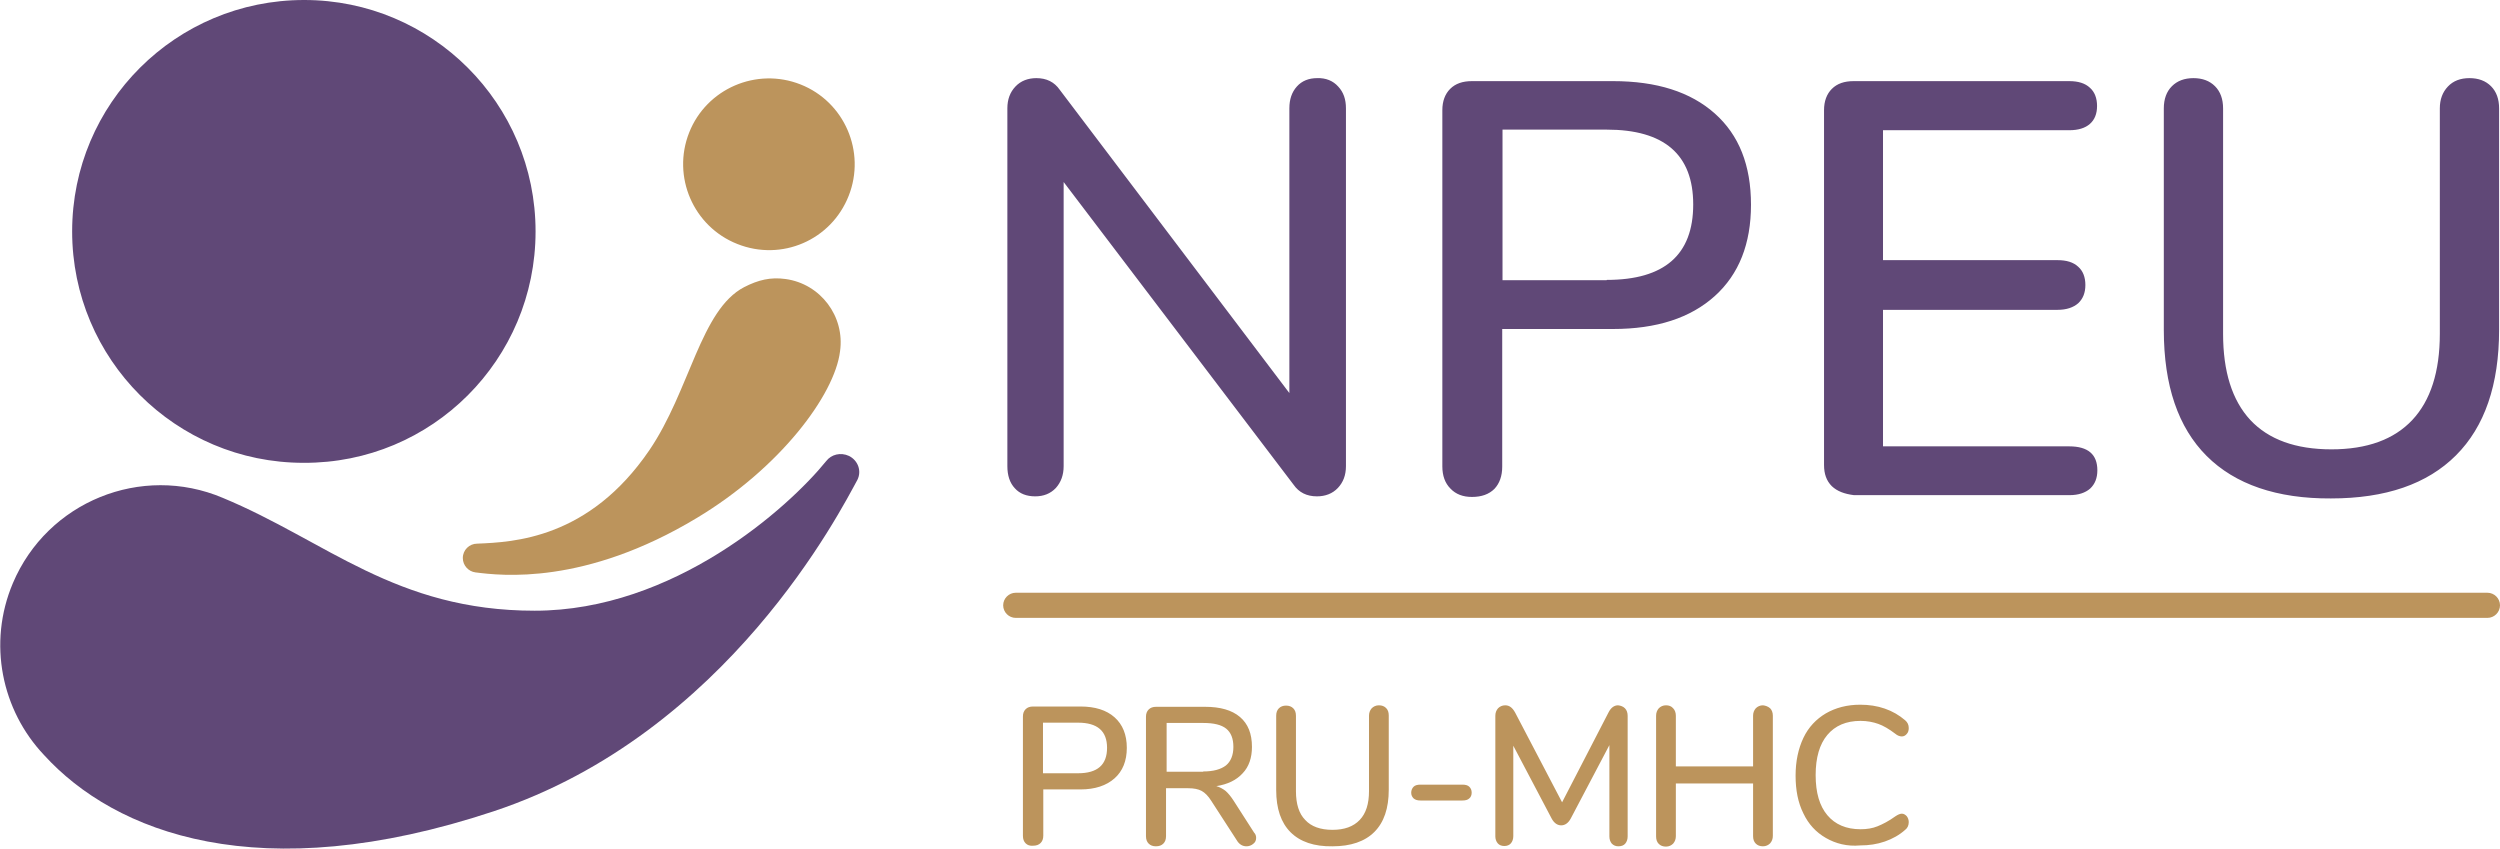 <svg viewBox="0 0 835.1 283.5" preserveAspectRatio="xMidYMid meet" width="835.1px" height="283.5px" role="img" aria-labelledby="npeu---pru-mhc--title" xmlns="http://www.w3.org/2000/svg" xmlns:xlink="http://www.w3.org/1999/xlink"><title id="npeu---pru-mhc--title">NPEU - PRU-MHC</title><g><path d="M342.6,281.7c-0.6-0.6-0.9-1.4-0.9-2.5v-39.9c0-1,0.3-1.8,0.9-2.4c0.6-0.6,1.4-0.9,2.5-0.9h15.8   c4.9,0,8.7,1.2,11.4,3.6c2.7,2.4,4.1,5.8,4.1,10.2c0,4.4-1.4,7.8-4.1,10.2c-2.7,2.4-6.5,3.7-11.4,3.7h-12.4v15.4   c0,1.1-0.3,1.9-0.9,2.5s-1.4,0.9-2.5,0.9C344,282.6,343.2,282.3,342.6,281.7z M360.1,258.3c6.5,0,9.7-2.8,9.7-8.5   c0-5.6-3.2-8.4-9.7-8.4h-11.7v16.9H360.1z M419.6,279.9c0,0.8-0.3,1.5-1,2c-0.6,0.5-1.4,0.8-2.2,0.8c-1.2,0-2.2-0.5-3-1.6   l-8.8-13.6c-1-1.6-2.1-2.7-3.2-3.3s-2.6-0.9-4.5-0.9h-7.4v16c0,1.1-0.3,1.9-0.9,2.5s-1.4,0.9-2.5,0.9c-1,0-1.8-0.3-2.4-0.9   s-0.9-1.4-0.9-2.5v-39.9c0-1,0.3-1.8,0.9-2.4c0.6-0.6,1.4-0.9,2.5-0.9h16.3c5.1,0,9,1.1,11.7,3.4c2.7,2.3,4,5.6,4,10   c0,3.6-1,6.6-3.1,8.8c-2.1,2.3-5,3.7-8.8,4.3c1.1,0.3,2.2,0.9,3.1,1.6c0.9,0.8,1.8,1.9,2.7,3.3l6.8,10.6   C419.4,278.6,419.6,279.2,419.6,279.9L419.6,279.9z M401.9,257.7c3.4,0,5.9-0.7,7.6-2c1.6-1.3,2.5-3.4,2.5-6.2   c0-2.8-0.8-4.8-2.4-6.1s-4.2-1.9-7.6-1.9h-12.3v16.3h12.2L401.9,257.7z M431.1,278c-3.2-3.2-4.8-7.9-4.8-14.1v-24.8   c0-1.1,0.3-1.9,0.9-2.5s1.4-0.9,2.4-0.9s1.8,0.3,2.4,0.9c0.6,0.6,0.9,1.4,0.9,2.5v25.2c0,4.2,1,7.5,3.1,9.6c2,2.2,5.1,3.3,9.1,3.3   s7-1.1,9.1-3.3c2.1-2.2,3.1-5.4,3.1-9.6v-25.2c0-1,0.3-1.8,0.9-2.5c0.6-0.6,1.4-1,2.4-1s1.8,0.3,2.4,0.9s0.9,1.4,0.9,2.5v24.8   c0,6.2-1.6,10.9-4.8,14.1c-3.2,3.2-7.9,4.8-14,4.8C439,282.8,434.3,281.2,431.1,278L431.1,278z M472.2,266.7   c-0.5-0.5-0.8-1.1-0.8-1.9c0-0.8,0.3-1.5,0.8-2s1.3-0.7,2.3-0.7h14c1,0,1.8,0.2,2.3,0.7s0.8,1.1,0.8,2c0,0.8-0.3,1.5-0.8,1.9   c-0.5,0.5-1.3,0.7-2.3,0.7h-14C473.5,267.4,472.8,267.2,472.2,266.7z M542.8,236.6c0.6,0.6,0.9,1.5,0.9,2.5v40.3   c0,1-0.3,1.8-0.8,2.4s-1.3,0.9-2.3,0.9c-0.9,0-1.6-0.3-2.2-0.9c-0.5-0.6-0.8-1.4-0.8-2.4v-30.5l-12.9,24.5   c-0.8,1.5-1.9,2.3-3.2,2.3c-1.3,0-2.4-0.8-3.2-2.3l-12.8-24.3v30.2c0,1-0.3,1.8-0.8,2.4s-1.3,0.9-2.2,0.9c-0.9,0-1.7-0.3-2.2-0.9   s-0.8-1.4-0.8-2.3v-40.3c0-1,0.3-1.8,0.9-2.5c0.6-0.6,1.4-1,2.4-1c1.4,0,2.4,0.8,3.3,2.4l15.7,30l15.5-30c0.8-1.6,1.9-2.4,3.2-2.4   C541.4,235.7,542.2,236,542.8,236.6z M591.3,236.6c0.6,0.6,0.9,1.5,0.9,2.5v40.1c0,1-0.3,1.8-0.9,2.5c-0.6,0.6-1.4,1-2.4,1   s-1.8-0.3-2.4-0.9s-0.9-1.4-0.9-2.5v-17.6h-25.8v17.6c0,1-0.3,1.8-0.9,2.5c-0.6,0.6-1.4,1-2.4,1s-1.8-0.3-2.4-0.9s-0.9-1.4-0.9-2.5   v-40.3c0-1,0.3-1.8,0.9-2.5c0.6-0.6,1.4-1,2.4-1s1.8,0.3,2.4,1c0.6,0.6,0.9,1.5,0.9,2.5V256h25.8v-16.9c0-1,0.3-1.8,0.9-2.5   c0.6-0.6,1.4-1,2.4-1C589.8,235.7,590.6,236,591.3,236.6z M609.9,279.9c-3.3-1.9-5.8-4.6-7.5-8.2c-1.8-3.6-2.6-7.8-2.6-12.6   c0-4.8,0.9-9,2.6-12.6c1.7-3.6,4.3-6.3,7.5-8.2c3.3-1.9,7.1-2.9,11.5-2.9c2.9,0,5.6,0.4,8.2,1.3s4.8,2.2,6.8,3.9   c0.8,0.7,1.2,1.5,1.2,2.6c0,0.8-0.2,1.5-0.7,2c-0.4,0.5-1,0.8-1.6,0.8c-0.7,0-1.5-0.3-2.2-0.9c-2.1-1.6-4-2.7-5.7-3.3s-3.7-1-5.9-1   c-4.8,0-8.5,1.6-11.1,4.7c-2.6,3.1-3.9,7.6-3.9,13.4c0,5.9,1.3,10.3,3.9,13.4c2.6,3.1,6.3,4.7,11.1,4.7c2.1,0,4-0.3,5.7-1   s3.7-1.7,5.9-3.3c0.9-0.6,1.6-0.9,2.2-0.9s1.1,0.3,1.6,0.8c0.4,0.5,0.7,1.2,0.7,2c0,1.1-0.4,2-1.2,2.6c-1.9,1.7-4.2,3-6.8,3.9   c-2.6,0.9-5.3,1.3-8.2,1.3C617,282.8,613.2,281.8,609.9,279.9z" fill="#BC945C"  />
	
</g><path d="M335.1,202.2c0-2.3,1.9-4.2,4.2-4.2h491.6c2.3,0,4.2,1.9,4.2,4.2s-1.9,4.2-4.2,4.2H339.3  C337,206.4,335.1,204.5,335.1,202.2" fill="#BC945C"  /><path d="M447,28.9c1.8,1.9,2.6,4.3,2.6,7.3v119.5c0,3-0.9,5.4-2.7,7.3c-1.8,1.9-4.2,2.8-7,2.8c-3.4,0-6-1.3-7.8-3.9  L355.3,60.8v94.9c0,3-0.9,5.4-2.6,7.3c-1.8,1.9-4.1,2.8-6.9,2.8c-2.9,0-5.2-0.9-6.8-2.7c-1.7-1.8-2.5-4.3-2.5-7.4V36.2  c0-3,0.9-5.4,2.7-7.3c1.8-1.9,4.2-2.8,7-2.8c3.4,0,6,1.3,7.8,3.9l76.7,101.3V36.2c0-3,0.8-5.4,2.5-7.3c1.7-1.9,4-2.8,6.8-2.8  C442.9,26,445.3,27,447,28.9 M484.5,163.2c-1.8-1.8-2.7-4.3-2.7-7.4V36.8c0-3,0.9-5.4,2.6-7.1c1.8-1.8,4.2-2.6,7.3-2.6h47.1  c14.6,0,25.9,3.6,34,10.8s12.1,17.3,12.1,30.5c0,13-4,23.2-12.1,30.5s-19.4,11-34,11h-37v46c0,3.1-0.9,5.6-2.6,7.4  c-1.8,1.8-4.3,2.7-7.5,2.7C488.7,166,486.3,165.1,484.5,163.2 M536.7,93.5c19.3,0,28.9-8.4,28.9-25.2c0-16.7-9.7-25-28.9-25h-34.8  v50.3h34.8V93.5z M611.9,162.4c-1.8-1.8-2.6-4.1-2.6-7.1V36.8c0-3,0.9-5.4,2.6-7.1c1.8-1.8,4.2-2.6,7.3-2.6h72c3,0,5.3,0.7,6.9,2.2  c1.6,1.4,2.4,3.5,2.4,6.1s-0.8,4.6-2.4,6c-1.6,1.4-3.9,2.1-6.9,2.1H629v43.4h58.3c3,0,5.3,0.7,6.9,2.2c1.6,1.4,2.4,3.5,2.4,6.1  s-0.8,4.6-2.4,6.1c-1.6,1.4-3.9,2.2-6.9,2.2H629v45.6h62.2c6.3,0,9.4,2.7,9.4,8c0,2.6-0.8,4.6-2.4,6.1c-1.6,1.4-3.9,2.2-6.9,2.2h-72  C616.1,165,613.7,164.1,611.9,162.4 M737.1,152.3c-9.5-9.5-14.3-23.5-14.3-42.1V36.2c0-3.1,0.9-5.6,2.7-7.4c1.8-1.8,4.2-2.7,7.2-2.7  s5.4,0.9,7.2,2.7c1.8,1.8,2.7,4.3,2.7,7.4v75.3c0,12.6,3,22.2,9.1,28.8c6.1,6.5,15.1,9.8,27.1,9.8c11.9,0,20.9-3.3,27-9.8  c6.1-6.5,9.2-16.1,9.2-28.8V36.2c0-3,0.9-5.4,2.7-7.3c1.8-1.9,4.2-2.8,7.2-2.8c3,0,5.4,0.9,7.2,2.7c1.8,1.8,2.7,4.3,2.7,7.4v73.9  c0,18.4-4.8,32.4-14.4,42c-9.6,9.6-23.5,14.4-41.8,14.4C760.6,166.6,746.6,161.8,737.1,152.3 M178.9,77.3  c0-42.7-34.6-77.3-77.3-77.3C58.7,0,24.1,34.6,24.1,77.3s34.6,77.3,77.3,77.3C144.3,154.8,178.9,120.1,178.9,77.3" fill="#604877"  /><path d="M283.5,65.4c5.8-14.7-1.4-31.4-16.1-37.2c-14.7-5.8-31.4,1.4-37.2,16.1s1.4,31.4,16.1,37.2  C261.1,87.4,277.7,80.2,283.5,65.4 M158.8,191.2c8.6,1.1,36.5,4.4,74-18.2c27.8-16.7,46-41.1,47.8-55.6c1.7-11.7-6.5-22.6-18.2-24.2  c-5-0.7-9.1,0.3-13.8,2.7c-14.6,7.6-18.1,34.5-31.7,54.5c-20.2,29.6-45.4,30.7-57.5,31.2c-2.6,0-4.8,2.1-4.8,4.8  C154.6,188.9,156.5,190.9,158.8,191.2" fill="#BC945C"  /><path d="M276,154c-12.7,15.7-51,50-97.4,50c-46.5,0-69.5-23.3-104.2-37.7c-27.2-11.5-58.6,1.3-70.1,28.5  c-8.5,20.1-3.7,42.5,10.4,57.4c23.7,26,71.9,44.8,150.2,18.8s116.1-100.9,121.5-110.7c1.5-3,0.2-6.5-2.8-8  C280.8,151,277.7,151.8,276,154" fill="#604877"  /></svg>